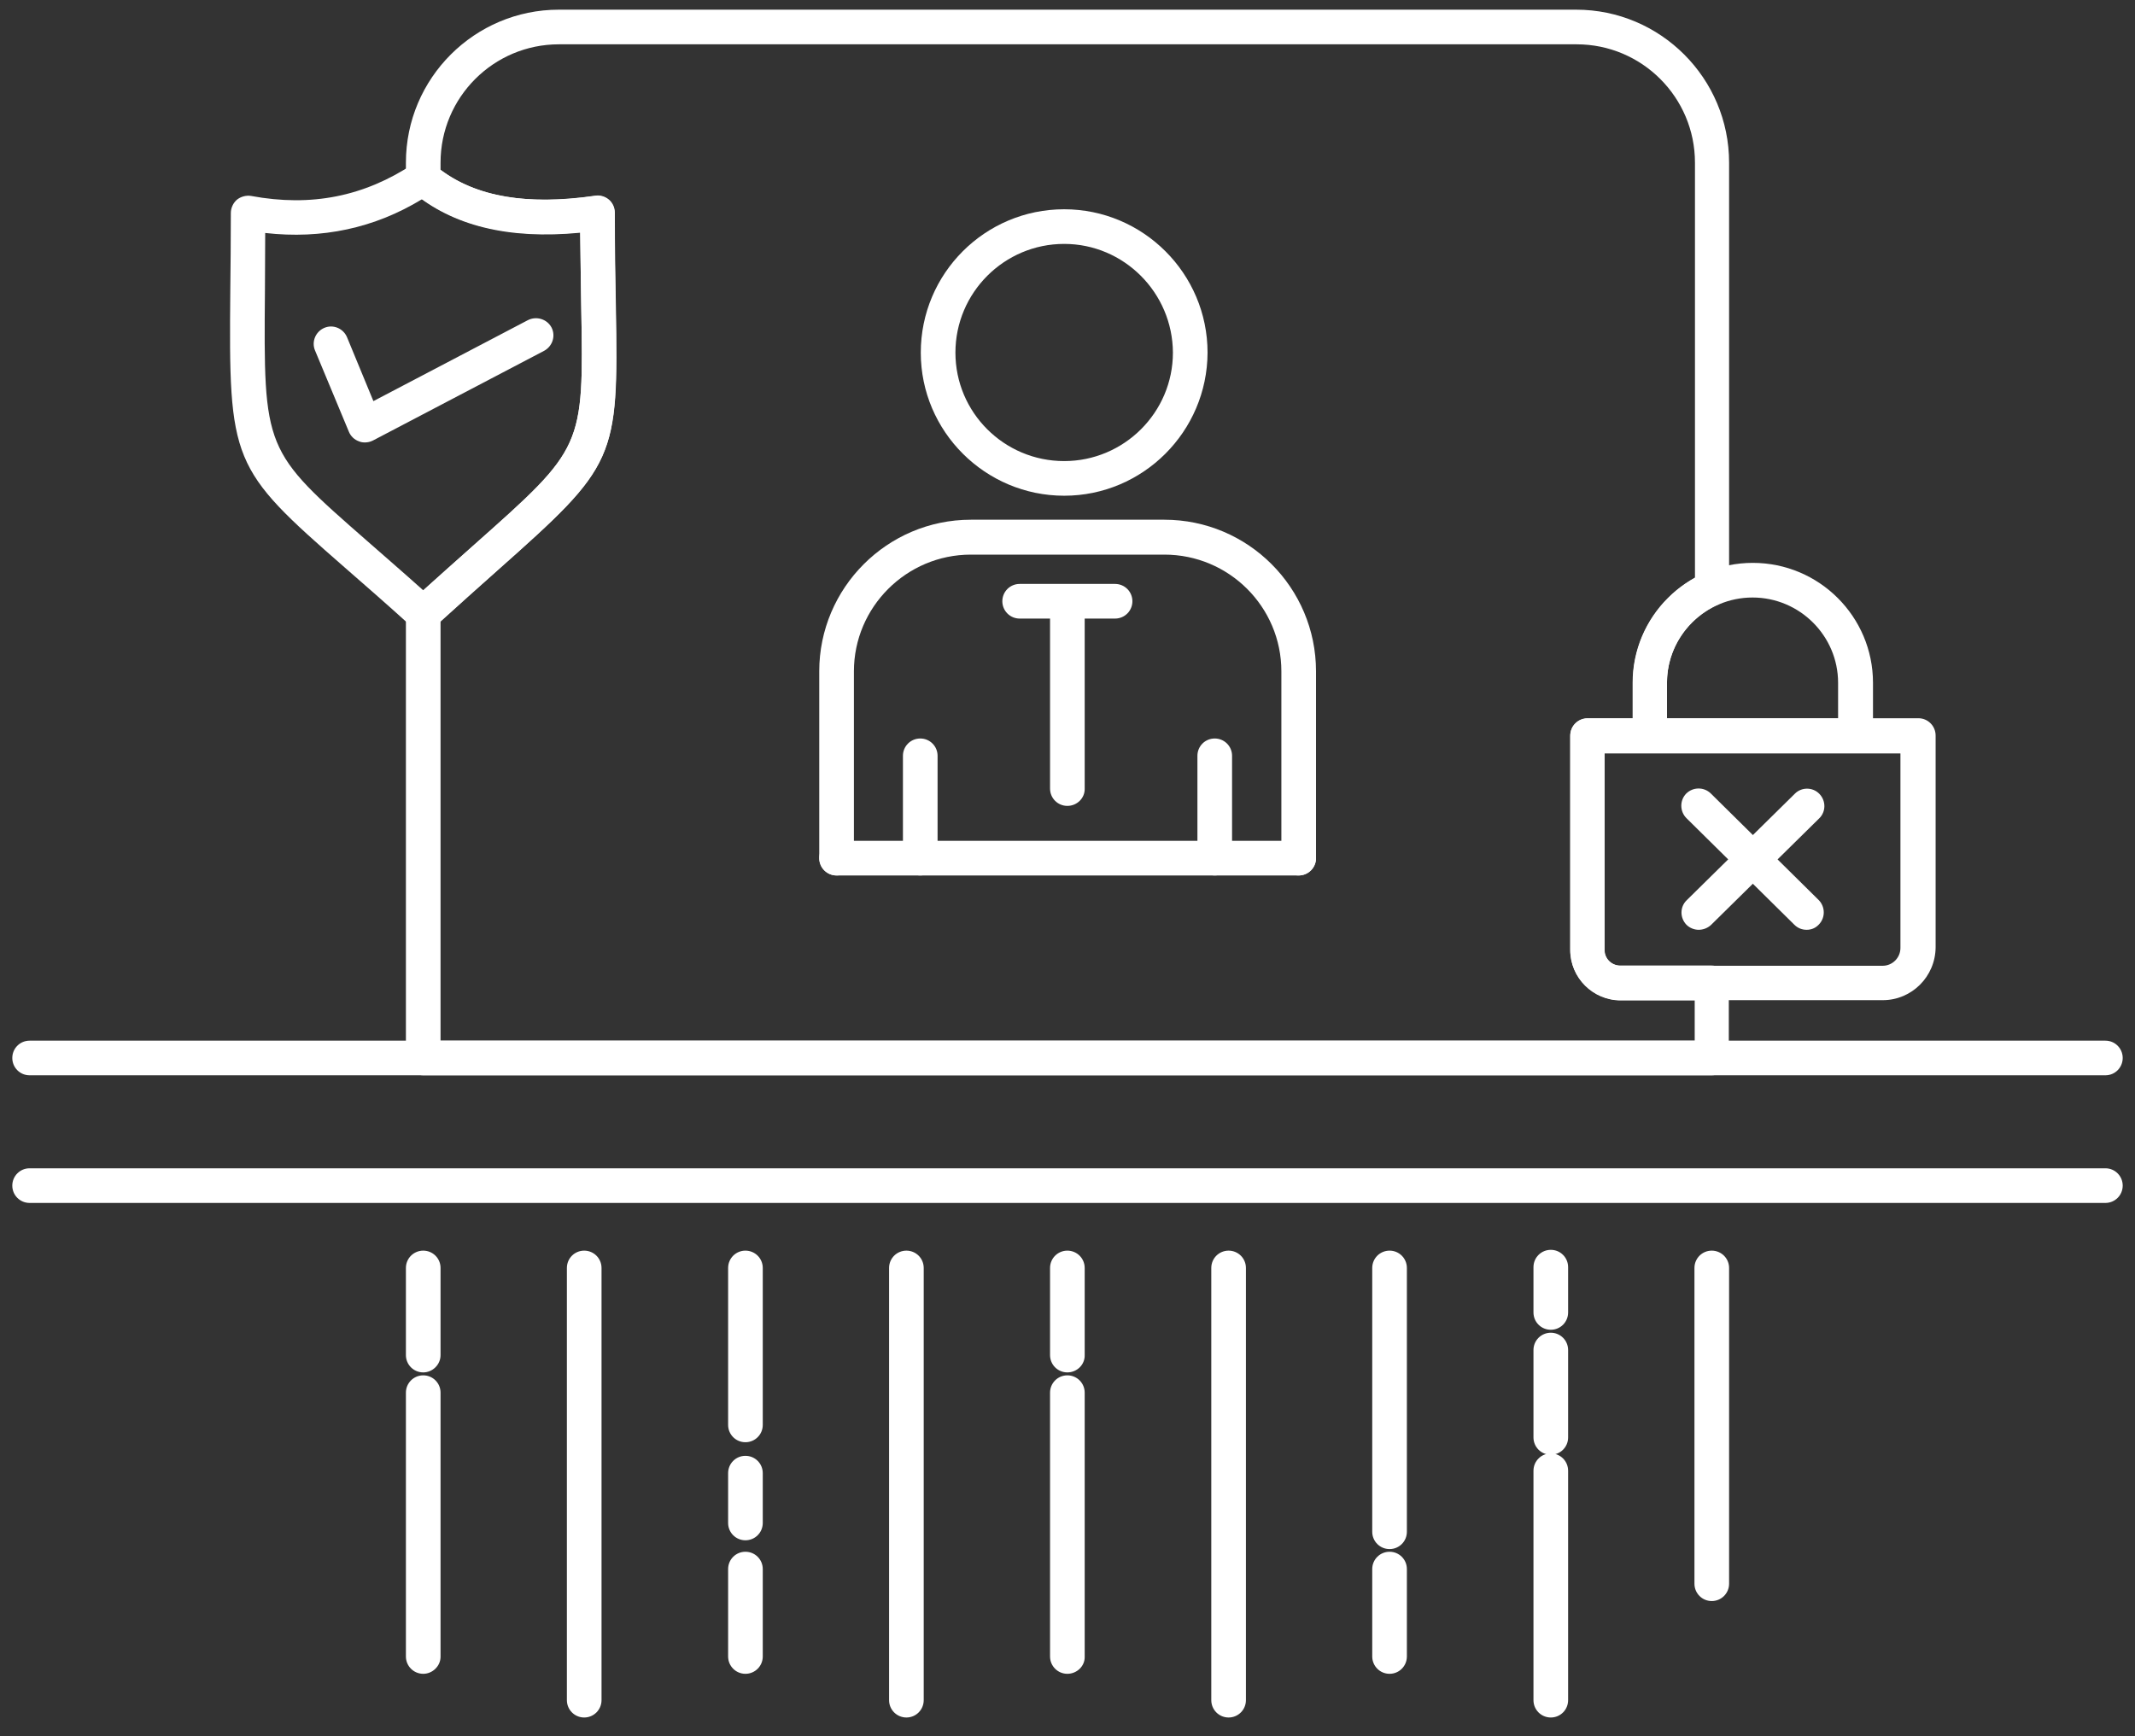 <svg width="75" height="61" viewBox="0 0 75 61" fill="none" xmlns="http://www.w3.org/2000/svg">
<rect x="0" y="0" width="75" height="61" fill="#333333" stroke="none"/>
<g clip-path="url(#clip0_14_2451)">
<path d="M60.132 37.778H14.868C14.531 37.778 14.259 37.507 14.259 37.169V21.563C14.259 21.395 14.334 21.226 14.456 21.114C15.298 20.346 16.029 19.7 16.665 19.139C20.504 15.731 20.504 15.731 20.419 10.806C20.41 10.048 20.391 9.178 20.382 8.176C17.854 8.419 15.898 7.932 14.475 6.734C14.334 6.622 14.259 6.453 14.259 6.266V5.714C14.259 2.746 16.675 0.34 19.633 0.34H55.367C58.335 0.34 60.741 2.755 60.741 5.714V20.674C60.741 20.917 60.6 21.133 60.376 21.226C59.271 21.713 58.559 22.79 58.559 23.979V25.842C58.559 26.179 58.288 26.45 57.951 26.45H56.359V33.368C56.359 33.678 56.612 33.921 56.912 33.921H60.123C60.46 33.921 60.731 34.192 60.731 34.529V37.16C60.741 37.507 60.469 37.778 60.132 37.778ZM15.476 36.561H59.533V35.147H56.931C55.957 35.147 55.161 34.352 55.161 33.378V25.851C55.161 25.514 55.433 25.242 55.77 25.242H57.361V23.988C57.361 22.453 58.204 21.048 59.542 20.299V5.714C59.542 3.42 57.679 1.557 55.386 1.557H19.633C17.339 1.557 15.476 3.42 15.476 5.714V5.966C16.75 6.921 18.538 7.221 20.906 6.875C21.084 6.846 21.262 6.903 21.393 7.015C21.524 7.127 21.599 7.296 21.599 7.474C21.599 8.766 21.618 9.852 21.636 10.769C21.73 16.152 21.655 16.321 17.47 20.037C16.89 20.552 16.225 21.142 15.476 21.825V36.561Z" fill="white"/>
<path d="M66.142 35.138H56.931C55.957 35.138 55.161 34.342 55.161 33.368V25.842C55.161 25.505 55.433 25.233 55.77 25.233H67.388C67.725 25.233 67.996 25.505 67.996 25.842V33.284C67.987 34.314 67.154 35.138 66.142 35.138ZM56.369 26.459V33.378C56.369 33.687 56.621 33.93 56.921 33.93H66.133C66.48 33.93 66.76 33.649 66.76 33.303V26.469H56.369V26.459Z" fill="white"/>
<path d="M65.178 26.459H57.96C57.623 26.459 57.352 26.188 57.352 25.851V23.988C57.352 21.666 59.243 19.775 61.574 19.775C63.905 19.775 65.796 21.666 65.796 23.988V25.851C65.787 26.188 65.515 26.459 65.178 26.459ZM58.569 25.242H64.57V23.988C64.57 22.34 63.222 20.992 61.565 20.992C59.908 20.992 58.559 22.34 58.559 23.988V25.242H58.569Z" fill="white"/>
<path d="M59.673 32.666C59.514 32.666 59.355 32.601 59.243 32.489C59.009 32.245 59.009 31.861 59.252 31.627L63.053 27.883C63.287 27.648 63.68 27.648 63.914 27.892C64.148 28.135 64.148 28.519 63.905 28.753L60.104 32.498C59.982 32.61 59.823 32.666 59.673 32.666Z" fill="white"/>
<path d="M63.465 32.666C63.306 32.666 63.156 32.61 63.034 32.489L59.243 28.744C59.009 28.51 58.999 28.126 59.233 27.882C59.468 27.648 59.851 27.639 60.095 27.873L63.886 31.618C64.12 31.852 64.13 32.236 63.896 32.479C63.774 32.61 63.624 32.666 63.465 32.666Z" fill="white"/>
<path d="M14.868 22.172C14.718 22.172 14.578 22.116 14.456 22.013C13.548 21.189 12.771 20.515 12.106 19.934C8.109 16.442 8.034 16.255 8.09 10.189C8.099 9.402 8.109 8.503 8.109 7.483C8.109 7.305 8.193 7.127 8.324 7.015C8.464 6.903 8.652 6.856 8.82 6.884C10.936 7.277 12.799 6.903 14.531 5.751C14.755 5.601 15.055 5.62 15.261 5.798C16.544 6.884 18.388 7.24 20.897 6.884C21.075 6.856 21.253 6.912 21.384 7.024C21.515 7.137 21.59 7.305 21.59 7.483C21.59 8.775 21.608 9.861 21.627 10.788C21.721 16.171 21.646 16.339 17.47 20.047C16.843 20.608 16.113 21.254 15.28 22.013C15.158 22.125 15.018 22.172 14.868 22.172ZM9.316 8.185C9.316 8.925 9.307 9.589 9.307 10.198C9.26 15.824 9.26 15.824 12.911 19.017C13.473 19.513 14.128 20.075 14.868 20.739C15.542 20.131 16.141 19.597 16.665 19.129C20.504 15.721 20.504 15.721 20.419 10.797C20.41 10.039 20.391 9.168 20.382 8.157C18.06 8.382 16.225 7.989 14.83 6.996C13.155 8.017 11.31 8.41 9.316 8.185Z" fill="white"/>
<path d="M37.383 17.416C34.612 17.416 32.346 15.16 32.346 12.389C32.346 9.608 34.602 7.352 37.383 7.352C40.154 7.352 42.42 9.608 42.42 12.389C42.41 15.16 40.154 17.416 37.383 17.416ZM37.383 8.569C35.277 8.569 33.563 10.282 33.563 12.389C33.563 14.495 35.277 16.199 37.383 16.199C39.489 16.199 41.203 14.486 41.203 12.389C41.193 10.282 39.48 8.569 37.383 8.569Z" fill="white"/>
<path d="M45.621 30.757C45.284 30.757 45.013 30.485 45.013 30.148V23.585C45.013 21.32 43.169 19.485 40.903 19.485H34.106C31.841 19.485 29.997 21.329 29.997 23.585V30.148C29.997 30.485 29.725 30.757 29.388 30.757C29.051 30.757 28.779 30.485 28.779 30.148V23.585C28.779 20.655 31.167 18.259 34.106 18.259H40.903C43.843 18.259 46.23 20.646 46.23 23.585V30.148C46.23 30.485 45.958 30.757 45.621 30.757ZM42.672 30.757C42.335 30.757 42.064 30.485 42.064 30.148V26.553C42.064 26.216 42.335 25.945 42.672 25.945C43.009 25.945 43.281 26.216 43.281 26.553V30.139C43.281 30.485 43.009 30.757 42.672 30.757ZM32.328 30.757C31.991 30.757 31.719 30.485 31.719 30.148V26.553C31.719 26.216 31.991 25.945 32.328 25.945C32.665 25.945 32.936 26.216 32.936 26.553V30.139C32.936 30.485 32.665 30.757 32.328 30.757Z" fill="white"/>
<path d="M37.495 28.313C37.158 28.313 36.887 28.042 36.887 27.705V21.732H35.819C35.483 21.732 35.211 21.46 35.211 21.123C35.211 20.786 35.483 20.515 35.819 20.515H39.171C39.508 20.515 39.78 20.786 39.78 21.123C39.78 21.46 39.508 21.732 39.171 21.732H38.104V27.705C38.113 28.042 37.832 28.313 37.495 28.313Z" fill="white"/>
<path d="M45.621 30.757H29.388C29.051 30.757 28.779 30.485 28.779 30.148C28.779 29.811 29.051 29.54 29.388 29.54H45.621C45.958 29.54 46.23 29.811 46.23 30.148C46.23 30.485 45.958 30.757 45.621 30.757Z" fill="white"/>
<path d="M73.96 37.778H1.04C0.703 37.778 0.432 37.507 0.432 37.169C0.432 36.832 0.703 36.561 1.04 36.561H73.96C74.297 36.561 74.568 36.832 74.568 37.169C74.568 37.507 74.297 37.778 73.96 37.778Z" fill="white"/>
<path d="M73.96 42.262H1.04C0.703 42.262 0.432 41.991 0.432 41.654C0.432 41.317 0.703 41.045 1.04 41.045H73.96C74.297 41.045 74.568 41.317 74.568 41.654C74.568 41.991 74.297 42.262 73.96 42.262Z" fill="white"/>
<path d="M14.868 58.805C14.531 58.805 14.259 58.533 14.259 58.196V48.928C14.259 48.591 14.531 48.319 14.868 48.319C15.205 48.319 15.476 48.591 15.476 48.928V58.205C15.476 58.533 15.195 58.805 14.868 58.805Z" fill="white"/>
<path d="M20.522 60.34C20.185 60.34 19.914 60.068 19.914 59.731V44.547C19.914 44.209 20.185 43.938 20.522 43.938C20.859 43.938 21.131 44.209 21.131 44.547V59.731C21.131 60.068 20.859 60.34 20.522 60.34Z" fill="white"/>
<path d="M26.186 50.669C25.849 50.669 25.578 50.398 25.578 50.061V44.547C25.578 44.209 25.849 43.938 26.186 43.938C26.523 43.938 26.795 44.209 26.795 44.547V50.061C26.795 50.398 26.523 50.669 26.186 50.669Z" fill="white"/>
<path d="M31.841 60.34C31.504 60.34 31.232 60.068 31.232 59.731V44.547C31.232 44.209 31.504 43.938 31.841 43.938C32.178 43.938 32.449 44.209 32.449 44.547V59.731C32.449 60.068 32.178 60.34 31.841 60.34Z" fill="white"/>
<path d="M37.495 58.805C37.158 58.805 36.887 58.533 36.887 58.196V48.928C36.887 48.591 37.158 48.319 37.495 48.319C37.832 48.319 38.104 48.591 38.104 48.928V58.205C38.113 58.533 37.832 58.805 37.495 58.805Z" fill="white"/>
<path d="M43.159 60.34C42.822 60.34 42.551 60.068 42.551 59.731V44.547C42.551 44.209 42.822 43.938 43.159 43.938C43.496 43.938 43.768 44.209 43.768 44.547V59.731C43.768 60.068 43.496 60.34 43.159 60.34Z" fill="white"/>
<path d="M48.814 54.423C48.477 54.423 48.205 54.152 48.205 53.815V44.547C48.205 44.209 48.477 43.938 48.814 43.938C49.151 43.938 49.422 44.209 49.422 44.547V53.815C49.422 54.152 49.151 54.423 48.814 54.423Z" fill="white"/>
<path d="M54.478 60.34C54.141 60.34 53.869 60.069 53.869 59.731V51.671C53.869 51.334 54.141 51.062 54.478 51.062C54.815 51.062 55.086 51.334 55.086 51.671V59.731C55.086 60.069 54.815 60.34 54.478 60.34Z" fill="white"/>
<path d="M60.132 56.249C59.795 56.249 59.524 55.977 59.524 55.64V44.547C59.524 44.209 59.795 43.938 60.132 43.938C60.469 43.938 60.741 44.209 60.741 44.547V55.64C60.741 55.977 60.469 56.249 60.132 56.249Z" fill="white"/>
<path d="M14.868 48.216C14.531 48.216 14.259 47.945 14.259 47.608V44.547C14.259 44.209 14.531 43.938 14.868 43.938C15.205 43.938 15.476 44.209 15.476 44.547V47.608C15.476 47.945 15.195 48.216 14.868 48.216Z" fill="white"/>
<path d="M26.186 58.805C25.849 58.805 25.578 58.533 25.578 58.196V55.125C25.578 54.788 25.849 54.517 26.186 54.517C26.523 54.517 26.795 54.788 26.795 55.125V58.196C26.795 58.533 26.523 58.805 26.186 58.805Z" fill="white"/>
<path d="M37.495 48.216C37.158 48.216 36.887 47.945 36.887 47.608V44.547C36.887 44.209 37.158 43.938 37.495 43.938C37.832 43.938 38.104 44.209 38.104 44.547V47.608C38.113 47.945 37.832 48.216 37.495 48.216Z" fill="white"/>
<path d="M48.814 58.805C48.477 58.805 48.205 58.533 48.205 58.196V55.125C48.205 54.788 48.477 54.517 48.814 54.517C49.151 54.517 49.422 54.788 49.422 55.125V58.196C49.422 58.533 49.151 58.805 48.814 58.805Z" fill="white"/>
<path d="M12.818 15.544C12.743 15.544 12.677 15.534 12.612 15.506C12.452 15.45 12.321 15.328 12.256 15.169L11.067 12.314C10.936 12.005 11.086 11.649 11.395 11.518C11.704 11.387 12.059 11.537 12.19 11.846L13.117 14.092L18.547 11.246C18.847 11.097 19.212 11.209 19.371 11.499C19.53 11.799 19.408 12.164 19.118 12.323L13.098 15.478C13.005 15.525 12.911 15.544 12.818 15.544Z" fill="white"/>
<path d="M26.186 54.114C25.849 54.114 25.578 53.843 25.578 53.506V51.755C25.578 51.418 25.849 51.147 26.186 51.147C26.523 51.147 26.795 51.418 26.795 51.755V53.506C26.795 53.843 26.523 54.114 26.186 54.114Z" fill="white"/>
<path d="M54.478 51.109C54.141 51.109 53.869 50.838 53.869 50.501V47.43C53.869 47.093 54.141 46.822 54.478 46.822C54.815 46.822 55.086 47.093 55.086 47.43V50.501C55.086 50.838 54.815 51.109 54.478 51.109Z" fill="white"/>
<path d="M54.478 46.718C54.141 46.718 53.869 46.447 53.869 46.11V44.518C53.869 44.181 54.141 43.91 54.478 43.91C54.815 43.91 55.086 44.181 55.086 44.518V46.11C55.086 46.447 54.815 46.718 54.478 46.718Z" fill="white"/>
</g>
<defs>
<clipPath id="clip0_14_2451">
<rect width="74.136" height="60" fill="white" transform="translate(0.432 0.34)"/>
</clipPath>
</defs>
</svg>
